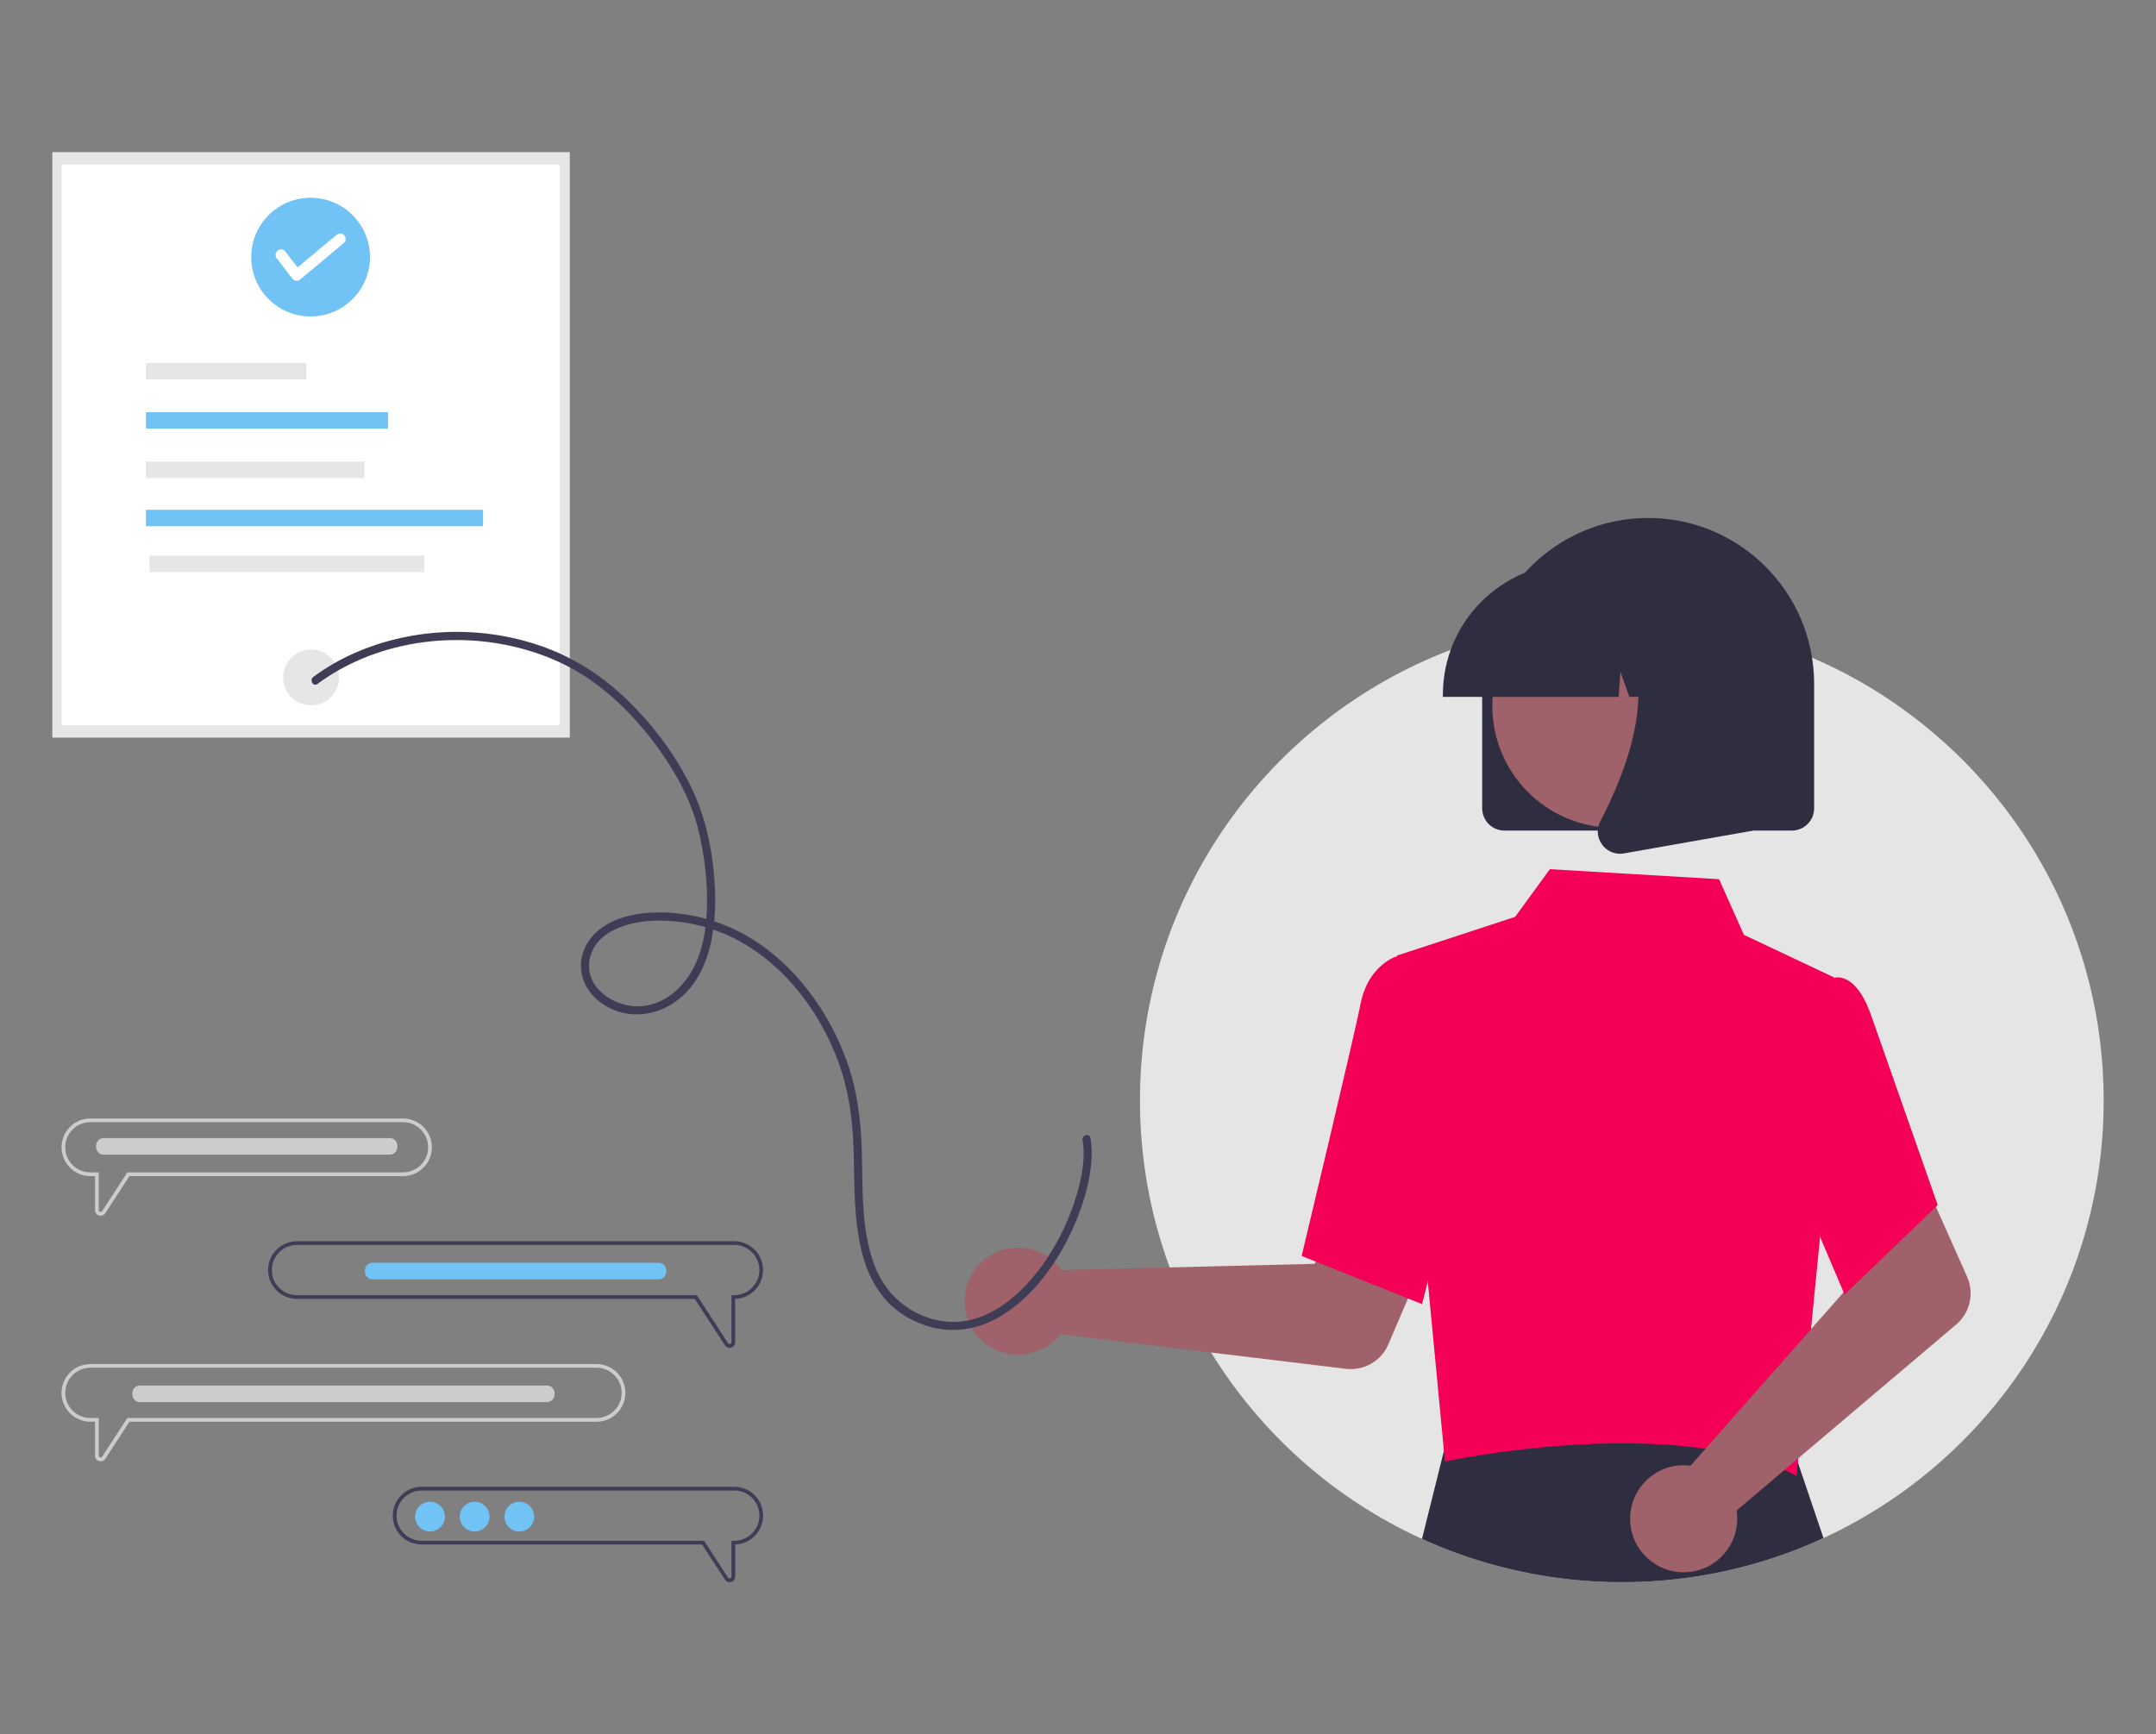 <svg xmlns="http://www.w3.org/2000/svg" id="Layer_1" data-name="Layer 1" viewBox="0 0 788 634"><rect x="0" y="0" width="788" height="634" fill="#808080" stroke="none"/><defs><style>      .cls-1 {        fill: #9f616a;      }      .cls-1, .cls-2, .cls-3, .cls-4, .cls-5, .cls-6, .cls-7, .cls-8, .cls-9 {        stroke-width: 0px;      }      .cls-2 {        fill: #71c3f5;      }      .cls-3 {        fill: #f50057;      }      .cls-4 {        fill: #3f3d56;      }      .cls-10 {        fill: none;        stroke: #fff;        stroke-linecap: round;        stroke-linejoin: round;        stroke-width: 4px;      }      .cls-5 {        fill: #2f2e41;      }      .cls-6 {        fill: #ccc;      }      .cls-7 {        fill: #fff;      }      .cls-8 {        fill: #e6e6e6;      }      .cls-9 {        fill: #e5e5e5;      }    </style></defs><path class="cls-9" d="M768.88,402.26c0,70.94-41.96,132.1-102.41,159.98-4.33,2.01-8.76,3.84-13.28,5.49-10.27,3.75-20.87,6.54-31.66,8.31-8.19,1.34-16.44,2.11-24.7,2.29-.82.02-1.65.03-2.47.03-1.29.02-2.58.02-3.87,0-1.12-.01-2.24-.03-3.35-.07-18.37-.59-36.61-4.05-54.05-10.29-4.54-1.63-9-3.45-13.36-5.45-31.98-14.57-58.83-38.44-77.08-68.15-6.03-9.78-11.11-20.19-15.15-31.11-7.02-19.03-10.86-39.6-10.85-61.07,0-75.21,47.18-139.42,113.57-164.65,4.56-1.73,9.21-3.28,13.94-4.64,3.68-1.05,7.41-1.99,11.19-2.81,10.89-2.35,22.15-3.7,33.68-3.94,1.25-.03,2.49-.04,3.74-.04,10.31-.01,20.54.88,30.6,2.65.74.13,1.47.26,2.21.41,5.06.95,10.07,2.13,15.01,3.53,7.39,2.07,14.64,4.64,21.7,7.68,11.56,4.97,22.61,11.19,32.95,18.61,44.59,31.94,73.64,84.2,73.64,143.24Z"></path><path class="cls-5" d="M666.47,562.24c-4.33,2.01-8.76,3.84-13.28,5.49-10.27,3.75-20.87,6.54-31.66,8.31-8.19,1.34-16.44,2.11-24.7,2.29-.82.02-1.65.03-2.47.03-1.29.02-2.58.01-3.87,0-1.12-.01-2.24-.03-3.35-.07-18.37-.59-36.61-4.05-54.05-10.29-4.54-1.63-9-3.45-13.36-5.45l8.02-32.2h0s1.29-5.15,1.29-5.15l.61-2.42,20.52.08,78.85.28,24.24.09,1.32,3.9,2.16,6.38.37,1.1,9.36,27.63Z"></path><rect id="effaf695-3865-40c6-8918-ced0238239c2" class="cls-8" x="19.12" y="55.62" width="189.14" height="214.02"></rect><rect id="f33d627f-c769-4bde-9d74-ef156faf640e" class="cls-7" x="22.49" y="60.15" width="182.07" height="204.96"></rect><circle id="b5fd4af9-5b07-4da2-8ccf-5b3d4ac887f6" class="cls-8" cx="113.69" cy="247.62" r="10.21" transform="translate(-141.37 343.47) rotate(-85.93)"></circle><rect id="f05405a0-af73-4807-bbd1-d761cdd06c65" class="cls-8" x="53.35" y="132.7" width="58.62" height="6"></rect><rect id="a05e4a04-50b7-46b0-b842-8db21044ae7a" class="cls-2" x="53.35" y="150.67" width="88.47" height="6"></rect><rect id="bdce3bac-3998-4a72-bc14-4aa79023038d" class="cls-8" x="53.35" y="168.75" width="79.79" height="6"></rect><rect id="e1177af0-2f80-4461-b67e-43945f3b6fee" class="cls-2" x="53.35" y="186.36" width="123.21" height="6"></rect><rect id="b290cdc3-2096-427b-bfd4-6b657da823ea" class="cls-8" x="54.63" y="203.12" width="100.41" height="6"></rect><g id="b96c6486-fa38-4cba-8e5e-13dca7f44a0c"><path id="b0fbfc35-67c9-42b4-b2fe-33d0d7288754-87" class="cls-1" d="M386.07,461.88c.72.74,1.38,1.53,1.97,2.38l92.45-2.26,10.78-19.71,31.87,12.39-15.7,36.74c-2.61,6.1-8.92,9.74-15.51,8.95l-104.45-12.62c-6.7,8.48-19.01,9.93-27.49,3.23-8.48-6.7-9.93-19.01-3.23-27.49,6.7-8.48,19.01-9.93,27.49-3.23.64.5,1.24,1.04,1.81,1.62h0Z"></path><path id="a6a8f1c9-3ab8-4f6f-ba9b-45acc2f7af89-88" class="cls-3" d="M510.5,349.34l43.26-14.18,12.71-17.43,61.84,3.66,9.08,20.34,32.97,15.58-5.07,94.11-8.67,88.07c-44.58-23.08-127.77-5.48-128.5-5.2l-17.63-184.95Z"></path><path id="fc06e97d-785e-4845-9aa0-60a5889f9ce3-89" class="cls-3" d="M519.75,476.72l-44.01-17.61.19-.78c.19-.79,18.92-79.06,21.41-91.64,2.59-13.1,12.06-16.73,12.46-16.87l.29-.11,17.42,5.3,7.65,60.1-15.4,61.61Z"></path><path id="b248559b-61d8-49e2-8eef-81cc9521c19e-90" class="cls-1" d="M614.77,535.62c1.03-.02,2.06.03,3.09.17l61.2-69.33-7.12-21.3,30.75-14.95,16.27,36.5c2.7,6.06,1.08,13.17-3.98,17.45l-80.27,68.01c1.66,10.68-5.65,20.69-16.33,22.35-10.68,1.66-20.69-5.65-22.35-16.33-1.66-10.68,5.65-20.69,16.33-22.35.8-.12,1.61-.2,2.42-.22h0Z"></path><path id="b0e9bc84-32e8-4599-bd8d-d35670d3692b-91" class="cls-3" d="M674.17,473.21l-25.53-60.05,9.96-41.83,10.73-13.55c1.59-.68,3.39-.66,4.96.05,3.96,1.59,7.32,6.47,10.01,14.51l23.92,68.15-34.06,32.73Z"></path><path id="b58b0f1b-b11b-4f57-8de2-a939101b4938-92" class="cls-5" d="M541.72,295.48v-45.27c-.11-33.5,26.96-60.75,60.46-60.87,33.5-.11,60.75,26.96,60.87,60.46h0c0,.14,0,.27,0,.4v45.27c0,4.5-3.65,8.14-8.15,8.15h-105.03c-4.5,0-8.14-3.65-8.15-8.15Z"></path><circle id="ba54abe3-4119-45e5-b5c1-150877d750f7" class="cls-1" cx="589.92" cy="258.1" r="44.48"></circle><path id="b6bcc4bf-1738-426f-8fbf-3ee273a728b5-93" class="cls-5" d="M527.37,253.84c.03-26.49,21.5-47.96,47.99-47.99h9.05c26.49.03,47.96,21.5,47.99,47.99v.91h-19.14l-6.53-18.28-1.31,18.28h-9.89l-3.29-9.22-.66,9.22h-64.22v-.91Z"></path><path id="be96ad09-85ff-4345-abef-5a49918f7c18-94" class="cls-5" d="M585.54,308.72c-1.83-2.48-2.08-5.8-.64-8.52,9.59-18.25,23.03-51.97,5.2-72.77l-1.28-1.49h51.77v77.72l-47.03,8.3c-.48.08-.96.13-1.44.13-2.6,0-5.05-1.25-6.58-3.36h0Z"></path></g><path class="cls-2" d="M128.87,78.64c-3.93-3.92-9.36-6.35-15.35-6.35-11.98,0-21.7,9.71-21.7,21.7s9.72,21.7,21.7,21.7,21.7-9.71,21.71-21.7c0-5.99-2.43-11.42-6.36-15.35Z"></path><g><path class="cls-4" d="M268.36,543.51h-114.26c-5.82,0-10.54,4.72-10.54,10.54s4.72,10.54,10.54,10.54h102.5l8.36,12.84c.36.58,1,.93,1.69.94.2,0,.4-.03.6-.09.87-.25,1.48-1.05,1.46-1.96v-11.74c5.82-.19,10.38-5.06,10.2-10.88-.18-5.69-4.85-10.2-10.54-10.2h0ZM268.36,563.24h-1.02v13.09c0,.37-.3.68-.67.68-.23,0-.45-.12-.57-.31l-8.75-13.46h-103.24c-5.07,0-9.18-4.12-9.18-9.19,0-5.07,4.11-9.17,9.18-9.18h114.26c5.07,0,9.19,4.11,9.19,9.18,0,5.07-4.11,9.19-9.18,9.19h-.01Z"></path><path class="cls-6" d="M218.03,498.63H33.04c-5.82,0-10.54,4.71-10.55,10.53s4.71,10.54,10.53,10.55h1.72v12.42c-.01.91.58,1.71,1.46,1.96.2.06.4.09.61.09.68,0,1.32-.35,1.69-.93l8.79-13.53h170.75c5.82,0,10.54-4.73,10.53-10.55,0-5.81-4.72-10.53-10.53-10.53h0ZM218.03,518.35H46.54l-9.19,14.14c-.2.32-.63.41-.94.2-.19-.13-.31-.34-.31-.57v-13.77h-3.06c-5.07,0-9.19-4.11-9.19-9.18,0-5.07,4.11-9.19,9.18-9.19h185c5.07,0,9.18,4.12,9.18,9.19,0,5.07-4.11,9.17-9.18,9.18h0Z"></path><path class="cls-6" d="M147.3,408.85H33.04c-5.82,0-10.54,4.72-10.54,10.54s4.72,10.54,10.54,10.54h1.7v12.42c-.01.91.58,1.71,1.46,1.96.2.06.4.09.61.09.69,0,1.32-.36,1.69-.94l8.79-13.53h100.02c5.82,0,10.54-4.72,10.54-10.54s-4.72-10.54-10.54-10.54ZM147.3,428.57H46.54l-9.19,14.15c-.21.31-.63.4-.95.19-.19-.13-.3-.34-.31-.57v-13.77h-3.06c-5.07,0-9.19-4.11-9.19-9.18,0-5.07,4.11-9.19,9.18-9.19h114.27c5.07,0,9.18,4.12,9.18,9.19,0,5.07-4.11,9.17-9.18,9.18Z"></path><path class="cls-4" d="M268.36,453.74H108.53c-5.82,0-10.54,4.71-10.55,10.53,0,5.82,4.71,10.54,10.53,10.55h145.43l11,16.93c.36.58,1,.93,1.69.94.2,0,.41-.03.6-.09.88-.24,1.48-1.05,1.46-1.96v-15.82c5.82-.19,10.38-5.06,10.2-10.88-.18-5.69-4.85-10.2-10.54-10.2h0ZM268.36,473.46h-1.02v17.17c.01.3-.19.57-.48.65-.29.09-.6-.02-.76-.28l-11.41-17.55H108.53c-5.07,0-9.18-4.12-9.18-9.19,0-5.07,4.11-9.17,9.18-9.18h159.83c5.07,0,9.19,4.11,9.19,9.18,0,5.07-4.11,9.19-9.18,9.19h-.01Z"></path><circle class="cls-2" cx="157.16" cy="554.4" r="5.44"></circle><circle class="cls-2" cx="173.48" cy="554.4" r="5.44"></circle><circle class="cls-2" cx="189.81" cy="554.4" r="5.44"></circle><path class="cls-6" d="M199.91,506.48H51.16c-1.54,0-2.79,1.25-2.79,2.79v.49c0,1.54,1.25,2.79,2.79,2.79h148.75c1.54,0,2.78-1.25,2.79-2.79v-.49c0-1.54-1.25-2.78-2.79-2.79Z"></path><path class="cls-6" d="M142.44,416.02H37.9c-1.54,0-2.78,1.25-2.79,2.79v.49c0,1.54,1.25,2.78,2.79,2.79h104.55c1.54,0,2.78-1.25,2.79-2.79v-.49c0-1.54-1.25-2.78-2.79-2.79Z"></path><path class="cls-2" d="M240.72,461.59h-104.55c-1.54,0-2.78,1.25-2.79,2.79v.49c0,1.54,1.25,2.78,2.79,2.79h104.55c1.54,0,2.78-1.25,2.78-2.79v-.49c0-1.54-1.24-2.78-2.78-2.79Z"></path></g><path class="cls-4" d="M116.03,250.01c18.99-13.99,44-18.73,67.05-14.6,11.55,2.07,22.81,6.29,32.49,12.99s18.42,15.86,25.39,25.65c6.35,8.91,11.74,18.8,14.33,29.5,1.9,7.85,2.99,15.94,3.12,24.02.13,8.6-.76,17.68-4.56,25.51s-11.15,14.45-20.14,14.79c-9.15.35-20.1-6.75-18.22-17.04,2.02-11.08,15.62-14.28,25.09-14.31,10.35-.03,20.57,2.54,29.66,7.5,8.61,4.71,16.03,11.34,22.13,19,5.93,7.45,10.64,15.97,13.94,24.9,3.77,10.17,5.26,20.63,5.63,31.45.48,13.96-.2,28.29,4.04,41.78,1.75,5.56,4.6,10.78,8.66,14.99,3.68,3.81,8.32,6.55,13.31,8.28,7.49,2.6,15.59,2.24,22.89-.81s13.79-8.56,18.95-14.71c5.46-6.5,9.83-13.89,13.14-21.69,3-7.05,5.26-14.53,5.92-22.19.26-3.02.22-6.06-.3-9.05-.32-1.9-3.22-1.09-2.89.8,1.14,6.68-.31,13.8-2.2,20.2-2.42,8.19-6.12,16.02-10.83,23.14-8.49,12.82-22.61,25.75-39.24,22.67-10.92-2.02-19.7-9.61-23.66-19.95-5.11-13.34-4.34-28.13-4.75-42.15-.33-11.27-1.69-22.27-5.54-32.9-3.32-9.17-7.99-17.84-13.94-25.57-6.09-7.91-13.52-14.83-22.17-19.87-9.1-5.31-19.4-8.33-29.93-8.75-10.36-.41-23.08,1.72-28.88,11.45-2.55,4.28-2.9,9.55-.93,14.12s5.88,7.94,10.33,9.86c9.4,4.05,19.93.98,26.87-6.22,6.11-6.34,8.87-15.05,9.99-23.6s.64-17.95-.71-26.79c-1.43-9.36-4.07-18.24-8.43-26.67-5.62-10.87-13.17-20.85-21.91-29.4s-18.55-15.14-29.88-19.42c-22.47-8.49-48.44-7.86-70.41,1.87-5.27,2.33-10.28,5.23-14.92,8.65-1.54,1.13-.04,3.74,1.51,2.59h0Z"></path><polyline class="cls-10" points="102.72 93.18 108.43 100.63 124.33 87.36"></polyline></svg>